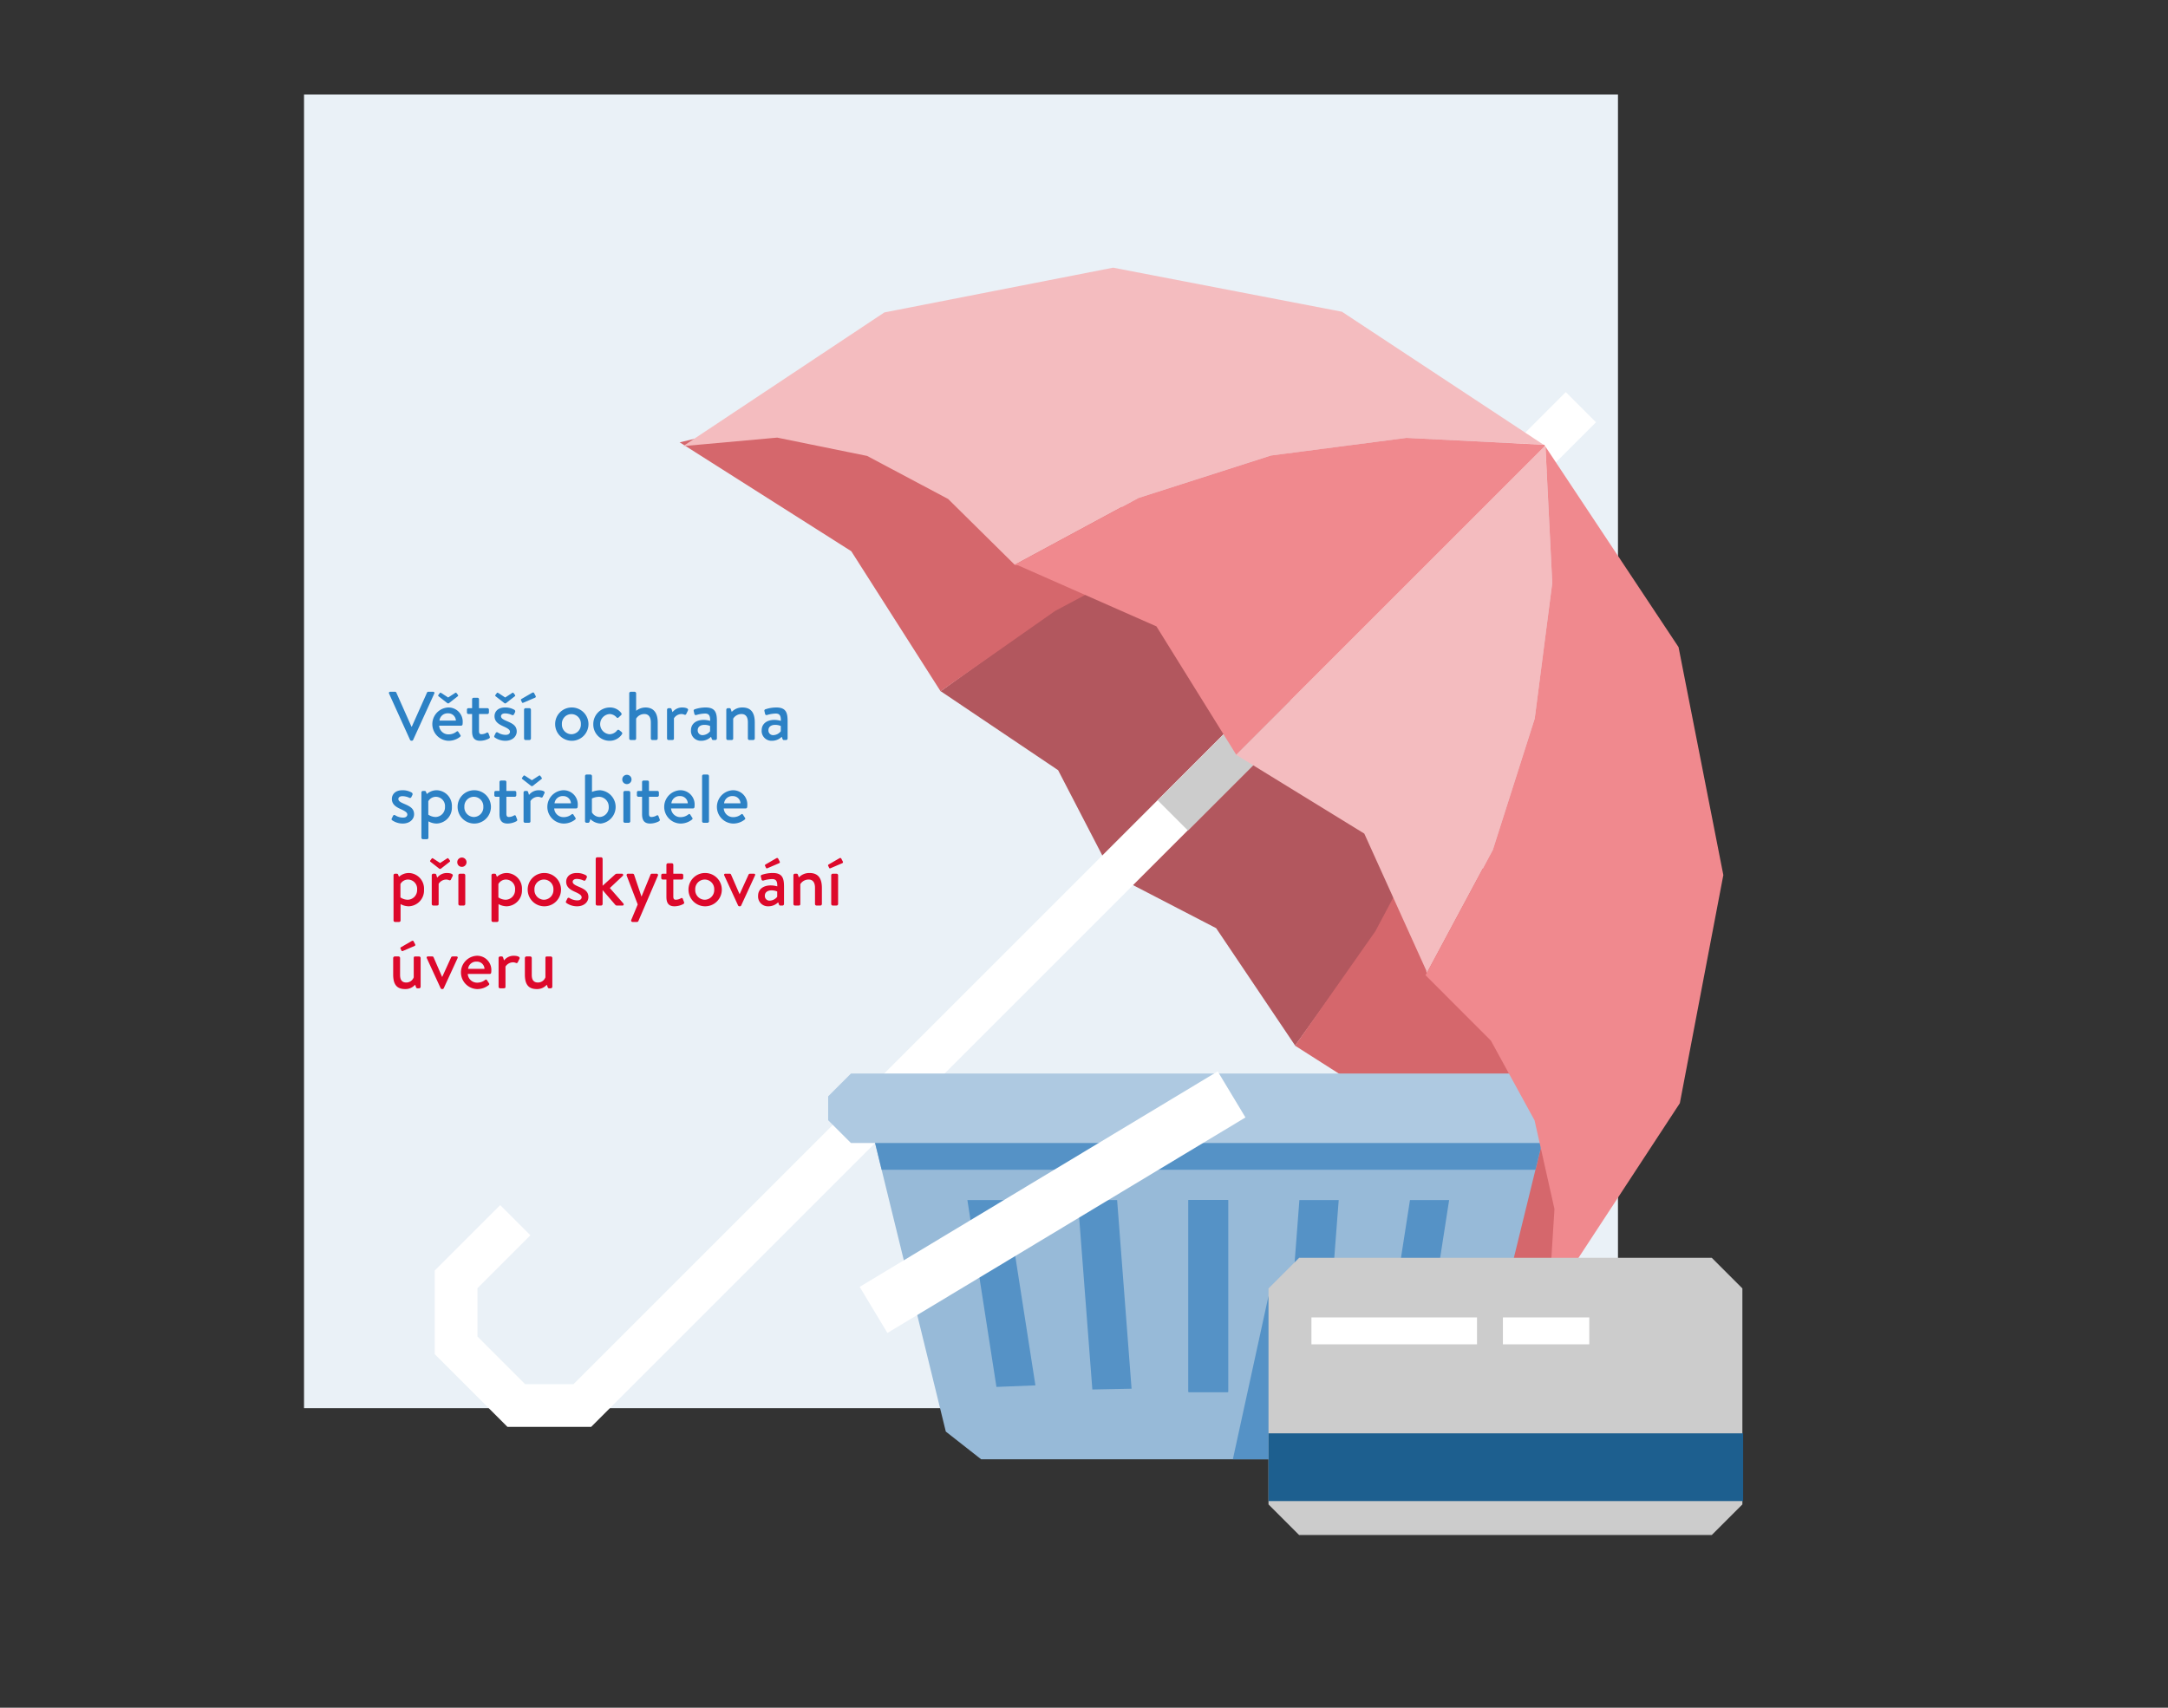 <svg width="660" height="520" xmlns="http://www.w3.org/2000/svg"><rect width="100%" height="100%" fill="#333333" stroke="none"/><g fill="none" fill-rule="evenodd"><path fill="#EAF1F7" fill-rule="nonzero" d="M92.556 28.778h400v400h-400z"/><path d="M118.437 211.185a.37.37 0 01.357-.546h1.49c.153.004.29.093.358.23l4.619 10.393h.105l4.64-10.393a.386.386 0 01.357-.23h1.49a.37.37 0 01.357.546l-6.446 14.13a.4.4 0 01-.356.231h-.21a.427.427 0 01-.357-.231l-6.404-14.13zm17.996 4.241a4.32 4.32 0 014.43 4.451c0 .168-.021.504-.042.672a.454.454 0 01-.441.42h-6.697a2.834 2.834 0 002.897 2.645 3.761 3.761 0 002.372-.82c.21-.146.4-.21.568.043l.566.882c.168.21.252.4-.042.651a5.558 5.558 0 01-3.59 1.196 5.076 5.076 0 01-.022-10.14zm-2.876-3.381a.288.288 0 01-.126-.398l.42-.568c.126-.168.23-.21.482-.062l2.1 1.364 2.1-1.364c.252-.168.358-.106.484.062l.42.567a.289.289 0 01-.126.399l-2.625 2.058a.44.44 0 01-.504 0l-2.625-2.058zm5.227 7.37a2.292 2.292 0 00-2.393-2.205 2.464 2.464 0 00-2.604 2.205h4.997zm4.936-1.995h-1.113a.465.465 0 01-.462-.462v-.86a.44.44 0 01.462-.462h1.113v-2.709a.466.466 0 01.462-.462h1.197a.448.448 0 01.44.462v2.71h2.562a.453.453 0 01.462.461v.86a.48.48 0 01-.462.462h-2.561v5.165c0 .82.315.987.777.987a3.237 3.237 0 001.554-.462.364.364 0 01.566.21l.378.987c.105.252 0 .42-.23.567a5.828 5.828 0 01-2.688.693c-1.932 0-2.457-1.176-2.457-2.898v-5.249zm6.93 7.16a.396.396 0 01-.168-.504l.44-.903a.433.433 0 01.63-.126c.722.462 1.56.71 2.416.714.818 0 1.28-.399 1.28-.945 0-.651-.735-1.071-2.078-1.68-1.491-.672-2.625-1.47-2.625-3.065 0-1.218.86-2.646 3.213-2.646a5.414 5.414 0 012.834.714.573.573 0 01.21.714l-.336.672a.454.454 0 01-.63.189 5.027 5.027 0 00-2.079-.483c-.84 0-1.238.42-1.238.86 0 .63.693 1.008 1.658 1.428 1.785.756 3.129 1.407 3.129 3.213 0 1.511-1.302 2.834-3.465 2.834a5.633 5.633 0 01-3.191-.986zm.273-12.535a.288.288 0 01-.126-.399l.42-.567c.126-.168.23-.21.483-.063l2.1 1.365 2.1-1.364c.252-.168.357-.106.483.062l.42.567a.288.288 0 01-.126.399l-2.625 2.057a.44.44 0 01-.504 0l-2.625-2.057zm7.98 1.805l-.294-.608a.295.295 0 01.126-.4l3.296-1.91c.126-.083.442-.125.546.063l.484.924a.359.359 0 01-.126.504l-3.528 1.512c-.294.147-.42.084-.504-.084zm.63 2.248a.48.48 0 01.462-.462h1.176a.497.497 0 01.462.462v8.776a.48.48 0 01-.462.462h-1.176a.466.466 0 01-.462-.462v-8.776zm14.426-.672a5.072 5.072 0 11-4.955 5.039 5.033 5.033 0 014.955-5.04zm0 8.146a2.94 2.94 0 002.876-3.107 2.89 2.89 0 10-5.774 0 2.943 2.943 0 002.898 3.107zm11.634-8.146a4.253 4.253 0 013.527 1.68.48.48 0 01-.084.692l-.756.694c-.273.252-.462.062-.63-.106a2.926 2.926 0 00-1.994-.966 3.081 3.081 0 00-.063 6.153 2.996 2.996 0 002.288-1.198.446.446 0 01.651-.042l.651.526c.231.21.336.44.168.692a4.427 4.427 0 01-3.78 2.016 4.948 4.948 0 01-4.954-5.06 5.037 5.037 0 014.976-5.081zm5.964-4.326a.48.48 0 01.462-.461h1.176a.496.496 0 01.462.462v5.333a4.69 4.69 0 012.813-1.008c2.75 0 3.758 1.931 3.758 4.577v4.871a.48.48 0 01-.461.462h-1.176a.466.466 0 01-.462-.462v-4.913c0-1.596-.672-2.541-1.932-2.541a2.892 2.892 0 00-2.54 1.407v6.047a.447.447 0 01-.483.462h-1.155a.466.466 0 01-.462-.462v-13.773zm11.508 4.998a.48.48 0 01.462-.462h.504c.199.006.37.143.42.336l.273.881a3.704 3.704 0 012.94-1.427c.923 0 2.078.252 1.763.902l-.504 1.05a.418.418 0 01-.588.232 2.395 2.395 0 00-.882-.19 2.76 2.76 0 00-2.288 1.302v6.152c0 .42-.273.462-.672.462h-.966a.466.466 0 01-.462-.462v-8.776zm11.171 3.107c.661.011 1.318.11 1.953.294.042-1.533-.336-2.226-1.554-2.226a9.954 9.954 0 00-2.708.462.45.45 0 01-.546-.4l-.19-.797a.438.438 0 01.316-.566 10.41 10.41 0 013.338-.546c3.108 0 3.402 1.868 3.402 4.283v5.165a.48.48 0 01-.462.462h-.693c-.19 0-.294-.084-.4-.336l-.23-.651a4.21 4.21 0 01-2.982 1.217 2.993 2.993 0 01-3.128-3.233c0-1.784 1.386-3.128 3.884-3.128zm-.315 4.64a3.004 3.004 0 002.247-1.176v-1.616a4.409 4.409 0 00-1.764-.336c-1.133 0-1.994.588-1.994 1.596a1.415 1.415 0 001.511 1.532zm7.182-7.747a.48.48 0 01.462-.462h.504a.372.372 0 01.4.294l.293.84a4.376 4.376 0 013.255-1.344c2.96 0 3.758 2.058 3.758 4.577v4.871a.48.48 0 01-.462.462h-1.176a.466.466 0 01-.462-.462v-4.955c0-1.575-.65-2.499-1.91-2.499a2.952 2.952 0 00-2.562 1.407v6.047c0 .315-.168.462-.567.462h-1.07a.466.466 0 01-.463-.462v-8.776zm14.657 3.107a7.46 7.46 0 011.953.294c.042-1.533-.336-2.226-1.553-2.226a9.954 9.954 0 00-2.709.462.45.45 0 01-.546-.4l-.189-.797a.438.438 0 01.315-.566 10.41 10.41 0 013.339-.546c3.107 0 3.401 1.868 3.401 4.283v5.165a.48.48 0 01-.462.462h-.693c-.189 0-.294-.084-.399-.336l-.23-.651a4.21 4.21 0 01-2.982 1.217 2.993 2.993 0 01-3.129-3.233c0-1.784 1.386-3.128 3.885-3.128zm-.314 4.64a3.004 3.004 0 002.246-1.176v-1.616a4.409 4.409 0 00-1.763-.336c-1.134 0-1.995.588-1.995 1.596a1.415 1.415 0 001.512 1.532zM119.403 249.78a.396.396 0 01-.168-.505l.44-.902a.432.432 0 01.63-.126c.722.462 1.56.71 2.415.714.82 0 1.281-.4 1.281-.945 0-.65-.735-1.07-2.079-1.68-1.49-.672-2.624-1.47-2.624-3.066 0-1.218.86-2.645 3.212-2.645a5.422 5.422 0 012.835.714.572.572 0 01.21.713l-.336.672a.454.454 0 01-.63.19 5.029 5.029 0 00-2.079-.484c-.84 0-1.239.42-1.239.862 0 .63.693 1.007 1.66 1.427 1.784.756 3.128 1.407 3.128 3.212 0 1.512-1.302 2.835-3.465 2.835a5.632 5.632 0 01-3.191-.987zm11.024 5.29a.453.453 0 01-.504.462h-1.175a.466.466 0 01-.462-.462v-13.773a.48.48 0 01.462-.462h.524a.4.4 0 01.42.315l.252.63a4.467 4.467 0 013.045-1.155 4.762 4.762 0 014.577 5.06 4.822 4.822 0 01-4.661 5.081 5.257 5.257 0 01-2.478-.671v4.975zm2.205-6.299a2.939 2.939 0 002.834-3.086 2.817 2.817 0 00-2.75-3.065 2.635 2.635 0 00-2.33 1.364v4.073a4.067 4.067 0 002.246.715zm11.634-8.146a5.072 5.072 0 11-4.956 5.04 5.033 5.033 0 014.956-5.04zm0 8.147a2.939 2.939 0 002.876-3.108 2.891 2.891 0 10-5.774 0 2.942 2.942 0 002.898 3.108zm7.791-6.152h-1.113a.466.466 0 01-.462-.462v-.861a.441.441 0 01.462-.462h1.113v-2.708a.466.466 0 01.462-.462h1.197a.448.448 0 01.44.462v2.708h2.562a.453.453 0 01.462.462v.861a.48.48 0 01-.462.462h-2.561v5.165c0 .818.315.986.777.986a3.237 3.237 0 001.553-.461.364.364 0 01.567.21l.378.987c.105.252 0 .42-.23.566a5.825 5.825 0 01-2.688.694c-1.932 0-2.457-1.176-2.457-2.898v-5.249zm6.993-5.375a.29.29 0 01-.126-.4l.42-.566c.126-.168.231-.21.483-.063l2.1 1.365 2.1-1.365c.252-.168.357-.105.483.063l.42.567a.289.289 0 01-.126.4l-2.624 2.057a.444.444 0 01-.504 0l-2.626-2.058zm.336 4.052a.48.48 0 01.462-.462h.504c.199.006.37.143.42.336l.273.882a3.704 3.704 0 012.94-1.428c.924 0 2.078.252 1.763.903l-.504 1.05a.418.418 0 01-.587.23 2.398 2.398 0 00-.882-.188 2.762 2.762 0 00-2.29 1.302v6.15c0 .42-.272.463-.671.463h-.966a.466.466 0 01-.462-.462v-8.776zm12.074-.672a4.321 4.321 0 014.43 4.451c0 .168-.02.504-.041.672a.454.454 0 01-.442.42h-6.697a2.834 2.834 0 002.897 2.645 3.762 3.762 0 002.372-.818c.21-.147.4-.21.568.042l.566.882c.168.21.252.398-.042.65a5.553 5.553 0 01-3.59 1.197 5.076 5.076 0 01-.021-10.141zm2.351 3.99a2.291 2.291 0 00-2.393-2.205 2.463 2.463 0 00-2.604 2.204h4.997zm4.286-8.315a.48.48 0 01.462-.462h1.197a.497.497 0 01.462.462v4.83a7.016 7.016 0 012.435-.505 5.093 5.093 0 01.252 10.142 4.698 4.698 0 01-3.191-1.365l-.21.713c-.064.252-.21.42-.441.42h-.504a.466.466 0 01-.462-.462V236.3zm4.493 12.472a2.92 2.92 0 002.73-3.086 3.01 3.01 0 00-2.898-3.066 5.13 5.13 0 00-2.225.525v4.22a2.79 2.79 0 002.393 1.406zm6.847-11.422a1.394 1.394 0 011.386-1.428 1.418 1.418 0 11-.987 2.42 1.39 1.39 0 01-.399-.992zm.336 3.947a.48.48 0 01.462-.462h1.176a.497.497 0 01.462.462v8.777a.48.48 0 01-.462.462h-1.176a.466.466 0 01-.462-.462v-8.777zm5.691 1.323h-1.113a.466.466 0 01-.462-.462v-.861a.441.441 0 01.462-.462h1.113v-2.708a.466.466 0 01.462-.462h1.196a.449.449 0 01.441.462v2.708h2.562a.453.453 0 01.462.462v.861a.48.48 0 01-.462.462h-2.562v5.165c0 .818.315.986.777.986a3.234 3.234 0 001.554-.461.364.364 0 01.567.21l.378.987c.104.252 0 .42-.232.566a5.821 5.821 0 01-2.687.694c-1.932 0-2.456-1.176-2.456-2.898v-5.249zm11.57-1.995a4.32 4.32 0 014.43 4.451c0 .168-.021.504-.042.672a.453.453 0 01-.441.42h-6.698a2.835 2.835 0 002.898 2.645 3.762 3.762 0 002.372-.818c.21-.147.399-.21.567.042l.567.882c.168.21.252.398-.042.65a5.554 5.554 0 01-3.59 1.197 5.076 5.076 0 01-.021-10.141zm2.351 3.99a2.291 2.291 0 00-2.393-2.205 2.462 2.462 0 00-2.604 2.204h4.997zm4.348-8.315a.48.48 0 01.462-.462h1.176a.497.497 0 01.462.462v13.773a.48.48 0 01-.462.462h-1.176a.466.466 0 01-.462-.462V236.3zm9.344 4.325a4.32 4.32 0 014.43 4.451c0 .168-.02.504-.042.672a.453.453 0 01-.44.42h-6.698a2.835 2.835 0 002.897 2.645 3.762 3.762 0 002.373-.818c.21-.147.398-.21.566.042l.567.882c.168.21.252.398-.042.65a5.555 5.555 0 01-3.59 1.197 5.076 5.076 0 01-.02-10.141zm2.352 3.99a2.291 2.291 0 00-2.394-2.205 2.462 2.462 0 00-2.603 2.204h4.997z" fill="#2C81C5" fill-rule="nonzero"/><path d="M121.943 280.27a.453.453 0 01-.504.462h-1.175a.466.466 0 01-.462-.462v-13.773a.48.48 0 01.462-.462h.525a.4.4 0 01.42.316l.252.63a4.467 4.467 0 013.044-1.156 4.762 4.762 0 014.577 5.06 4.822 4.822 0 01-4.661 5.081 5.256 5.256 0 01-2.478-.672v4.976zm2.205-6.298a2.939 2.939 0 002.834-3.086 2.817 2.817 0 00-2.75-3.066 2.635 2.635 0 00-2.33 1.365v4.073a4.067 4.067 0 002.246.714zm6.952-11.527a.29.29 0 01-.126-.4l.42-.566c.126-.168.23-.21.483-.063l2.1 1.365 2.1-1.365c.252-.168.357-.105.483.063l.42.567a.29.29 0 01-.126.4l-2.625 2.057a.444.444 0 01-.504 0l-2.625-2.058zm.336 4.052a.48.48 0 01.462-.462h.504c.199.006.37.143.42.336l.273.882a3.704 3.704 0 012.94-1.428c.923 0 2.078.252 1.763.903l-.504 1.05a.418.418 0 01-.587.231 2.397 2.397 0 00-.882-.189 2.76 2.76 0 00-2.289 1.302v6.152c0 .42-.273.462-.672.462h-.966a.466.466 0 01-.462-.462v-8.777zm7.769-3.947a1.394 1.394 0 011.386-1.428 1.418 1.418 0 11-.987 2.42 1.39 1.39 0 01-.399-.992zm.336 3.947a.48.48 0 01.462-.462h1.176a.497.497 0 01.462.462v8.777a.48.48 0 01-.462.462h-1.176a.466.466 0 01-.462-.462v-8.777zm12.221 13.773a.453.453 0 01-.504.462h-1.176a.466.466 0 01-.461-.462v-13.773a.48.48 0 01.461-.462h.525a.4.4 0 01.42.316l.252.63a4.467 4.467 0 013.045-1.156 4.762 4.762 0 014.577 5.06 4.822 4.822 0 01-4.661 5.081 5.257 5.257 0 01-2.478-.672v4.976zm2.205-6.298a2.939 2.939 0 002.834-3.086 2.817 2.817 0 00-2.75-3.066 2.636 2.636 0 00-2.33 1.365v4.073a4.067 4.067 0 002.246.714zm11.633-8.147a5.072 5.072 0 11-4.955 5.04 5.033 5.033 0 014.956-5.04zm0 8.147a2.939 2.939 0 002.877-3.108 2.891 2.891 0 10-5.774 0 2.942 2.942 0 002.898 3.108zm6.868 1.008a.396.396 0 01-.168-.504l.441-.902a.432.432 0 01.63-.126c.721.462 1.558.71 2.415.714.819 0 1.28-.4 1.28-.946 0-.65-.734-1.07-2.078-1.68-1.49-.671-2.625-1.47-2.625-3.065 0-1.218.861-2.646 3.213-2.646a5.423 5.423 0 012.834.714.573.573 0 01.21.714l-.336.672a.454.454 0 01-.63.19 5.029 5.029 0 00-2.078-.483c-.84 0-1.239.42-1.239.86 0 .63.693 1.009 1.659 1.429 1.784.755 3.128 1.406 3.128 3.211 0 1.512-1.302 2.835-3.464 2.835a5.632 5.632 0 01-3.192-.987zm8.883-13.48a.48.48 0 01.462-.462h1.176a.497.497 0 01.462.462v8.21l3.737-3.38a.936.936 0 01.609-.295h1.533a.38.38 0 01.252.672l-3.926 3.695 4.115 4.703c.189.232.147.63-.273.63h-1.722a.58.58 0 01-.44-.188l-3.885-4.515v4.242a.48.48 0 01-.462.462h-1.176a.466.466 0 01-.462-.462V261.5zm9.45 5.165a.429.429 0 01.42-.63h1.386c.18.006.342.111.42.273l2.246 6.656h.042l2.73-6.656c.085-.231.274-.273.504-.273h1.302a.418.418 0 01.42.63l-5.92 13.773a.486.486 0 01-.4.294h-1.343a.437.437 0 01-.42-.65l1.952-4.682-3.339-8.735zm12.075 1.155h-1.113a.466.466 0 01-.462-.462v-.861a.441.441 0 01.462-.462h1.113v-2.708a.466.466 0 01.462-.462h1.196a.449.449 0 01.442.462v2.708h2.561a.453.453 0 01.462.462v.861a.48.48 0 01-.462.462h-2.561v5.165c0 .818.314.986.776.986a3.234 3.234 0 001.554-.461.364.364 0 01.567.21l.378.987c.104.252 0 .42-.232.566a5.821 5.821 0 01-2.687.694c-1.932 0-2.456-1.176-2.456-2.898v-5.249zm11.674-1.995a5.072 5.072 0 11-4.954 5.04 5.033 5.033 0 014.955-5.04zm0 8.147a2.939 2.939 0 002.877-3.108 2.891 2.891 0 10-5.774 0 2.942 2.942 0 002.898 3.108zm5.945-7.391c-.168-.294 0-.546.357-.546h1.28a.42.42 0 01.42.274l2.583 5.941h.042l2.709-5.941c.126-.274.378-.274.65-.274h.946c.357 0 .524.252.357.546l-4.2 9.134a.433.433 0 01-.399.252h-.126a.467.467 0 01-.42-.252l-4.199-9.134zm14.174 3.024a7.46 7.46 0 011.953.293c.042-1.532-.336-2.225-1.554-2.225a9.994 9.994 0 00-2.709.462.45.45 0 01-.546-.399l-.188-.797a.44.44 0 01.315-.568 10.44 10.44 0 013.338-.546c3.107 0 3.401 1.87 3.401 4.283v5.165a.48.48 0 01-.462.462h-.693c-.189 0-.293-.084-.399-.336l-.23-.65a4.21 4.21 0 01-2.982 1.218 2.993 2.993 0 01-3.128-3.233c0-1.786 1.385-3.13 3.884-3.13zm-.315 4.64a3.007 3.007 0 002.247-1.176v-1.617a4.408 4.408 0 00-1.764-.336c-1.134 0-1.995.588-1.995 1.596a1.416 1.416 0 001.512 1.533zm-1.155-9.994l-.294-.61a.294.294 0 01.126-.398l3.297-1.911c.126-.084.44-.126.546.064l.482.923a.358.358 0 01-.125.504l-3.528 1.512c-.294.146-.42.084-.504-.084zm8.338 2.246a.48.48 0 01.462-.462h.503a.372.372 0 01.4.294l.293.84a4.376 4.376 0 013.255-1.344c2.96 0 3.758 2.058 3.758 4.578v4.87a.48.48 0 01-.462.463h-1.176a.466.466 0 01-.462-.462v-4.955c0-1.575-.65-2.499-1.91-2.499a2.951 2.951 0 00-2.562 1.407v6.047c0 .315-.168.462-.567.462h-1.07a.466.466 0 01-.463-.462v-8.777zm10.878-2.246l-.294-.61a.294.294 0 01.126-.398l3.296-1.911c.126-.084.44-.126.546.064l.483.923a.358.358 0 01-.126.504l-3.528 1.512c-.294.146-.42.084-.503-.084zm.63 2.246a.48.48 0 01.462-.462h1.175a.497.497 0 01.462.462v8.776a.48.48 0 01-.462.462h-1.175a.466.466 0 01-.462-.462v-8.776zm-133.348 25.2a.497.497 0 01.462-.462h1.175a.48.48 0 01.462.462v5.165c0 1.596.651 2.31 1.89 2.31a2.4 2.4 0 002.268-1.595v-5.88c0-.398.189-.461.546-.461h1.07a.5.5 0 01.483.462v8.776a.485.485 0 01-.483.462h-.504c-.252 0-.357-.168-.44-.398l-.253-.694a3.882 3.882 0 01-3.065 1.322c-2.898 0-3.612-1.91-3.612-4.45v-5.019zm2.52-2.246l-.294-.61a.294.294 0 01.126-.398l3.296-1.91c.126-.085.441-.127.546.063l.483.923a.359.359 0 01-.126.504l-3.527 1.512c-.295.147-.421.084-.505-.084zm7.728 2.33c-.168-.294 0-.546.357-.546h1.28a.419.419 0 01.42.273l2.583 5.942h.042l2.708-5.942c.126-.273.378-.273.651-.273h.945c.357 0 .525.252.357.546l-4.199 9.133a.432.432 0 01-.399.252h-.126a.465.465 0 01-.42-.252l-4.2-9.133zm15.203-.756a4.321 4.321 0 014.43 4.452c0 .168-.021.504-.042.671a.454.454 0 01-.441.42h-6.697a2.834 2.834 0 002.897 2.646 3.761 3.761 0 002.372-.82c.21-.146.4-.209.567.043l.567.881c.168.211.252.4-.042.652a5.559 5.559 0 01-3.59 1.196 5.076 5.076 0 01-.022-10.14zm2.351 3.99a2.291 2.291 0 00-2.393-2.204 2.463 2.463 0 00-2.604 2.204h4.997zm4.285-3.318a.48.48 0 01.462-.462h.504c.2.007.37.143.42.336l.273.882a3.704 3.704 0 012.94-1.428c.923 0 2.078.252 1.763.903l-.504 1.05a.418.418 0 01-.588.23 2.395 2.395 0 00-.882-.189c-.934.02-1.795.51-2.288 1.303v6.151c0 .42-.273.462-.672.462h-.966a.466.466 0 01-.462-.462v-8.776zm8.001 0a.497.497 0 01.462-.462h1.176a.48.48 0 01.462.462v5.165c0 1.596.65 2.31 1.89 2.31a2.4 2.4 0 002.267-1.595v-5.88c0-.398.19-.461.546-.461h1.071a.5.5 0 01.483.462v8.776a.485.485 0 01-.483.462h-.504c-.252 0-.357-.168-.44-.398l-.253-.694a3.882 3.882 0 01-3.065 1.322c-2.898 0-3.611-1.91-3.611-4.45v-5.019z" fill="#DD082B" fill-rule="nonzero"/><path fill="#B2575E" fill-rule="nonzero" d="M359.802 166.828l17.579 21.053 17.579 21.052-27.742 29.542-27.742 29.542-17.36-33.502-35.669-23.999-.054-.011-.054-.012 41.813-30.014 29.163-13.641 1.243-.005 1.244-.005z"/><path fill="#B2575E" fill-rule="nonzero" d="M437.913 244.94l-21.052-17.58-21.052-17.579-29.542 27.743-29.542 27.742 33.502 17.359 23.999 35.67.011.054.011.054 30.015-41.814 13.641-29.162.005-1.244.004-1.243z"/><path stroke="#FFF" stroke-width="13" stroke-linecap="square" d="M476.668 128.581L177.27 427.979h-20.093l-18.327-18.327v-20.093l13.421-13.421"/><path fill="#D5676C" fill-rule="nonzero" d="M357.315 166.838l-36.111 19.189-34.865 24.466-27.19-42.653-52.06-33.047-.104-.045-.104-.045 42.173-10.05 42.172-10.051 33.044 26.118 33.045 26.118zm80.589 80.589l-19.19 36.11-24.466 34.866 42.654 27.19 33.046 52.059.045.104.045.105 10.051-42.173 10.05-42.172-26.117-33.045-26.118-33.044z"/><path fill="#97BAD8" fill-rule="nonzero" d="M437.131 444.355H298.698l-10.768-8.447-24.121-98.442H472.02l-24.122 98.442-10.767 8.447z"/><path fill="#5592C6" fill-rule="nonzero" d="M472.02 337.466H263.809l4.587 18.72h199.037z"/><path fill="#AEC9E1" fill-rule="nonzero" d="M476.775 348.044H259.053l-6.935-6.936v-7.284l6.935-6.935h217.722l6.936 6.935v7.284l-6.936 6.936z"/><path fill="#5592C6" fill-rule="nonzero" d="M361.906 365.402h12.017v58.469h-12.017zm41.211 57.69l4.423-57.689h-11.967l-4.396 57.452zm29.195-.78l8.846-56.909H429.24l-8.791 56.436z"/><path fill="#5592C6" fill-rule="nonzero" d="M361.734 365.402h12.017v58.469h-12.017zm-29.194 57.69l-4.423-57.689h11.967l4.396 57.452zm-29.195-.78l-8.846-56.909h11.918l8.791 56.436zm82.825-27.696l-10.855 49.739h16.51z"/><path d="M367.914 337.466l-94.966 57.171" stroke="#FFF" stroke-width="16.381" stroke-linecap="square"/><path d="M392.478 212.879l-35.426 35.426" stroke="#CCC" stroke-width="13"/><path fill="#F4BCBF" fill-rule="nonzero" d="M308.908 171.97l-20.27-20.033-24.664-13.108-27.369-5.576-28.383 2.564-.044.011-.045.01-.044.011-.044.011-.003-.001-.002-.001-.003-.001h-.003l-.008-.008-.008-.008-.008-.008-.007-.008 61.219-40.687 69.639-13.633 69.673 13.419 61.323 40.468-41.692-2.06-41.445 5.411-40.115 12.88-37.697 20.347zm125.399 124.396l-.051-.403-.052-.404-18.875-41.728-39.013-23.989-.002-.008-.003-.009 47.001-47 47-47.001.075.025.074.025 2.088 41.647-5.326 41.223-12.761 40.034-20.155 37.588z"/><path fill="#F0898E" fill-rule="nonzero" d="M471.452 396.285l1.77-28.149-6.06-26.997-13.293-24.267-19.93-19.957.007-.012.008-.012.008-.011.008-.012.092-.118.087-.123.082-.128.076-.133 20.155-37.588 12.748-39.973 5.339-41.284-2.071-41.522 40.515 61.043 13.636 69.409-13.24 69.47-40.117 61.229.045-.216.045-.216.045-.217.045-.216zm-95.118-166.483l-24.284-39.074-42.091-18.569-.518-.061-.518-.06-.005-.025-.01-.043 37.697-20.347 40.275-12.916 41.285-5.375 42.018 2.106.065.193.064.193-46.989 46.989-46.989 46.989z"/><path fill="#CCC" fill-rule="nonzero" d="M521.107 467.411H395.495l-9.325-9.325v-65.767l9.325-9.325h125.612l9.325 9.325v65.767l-9.325 9.325z"/><path fill="#1D5F8F" fill-rule="nonzero" d="M386.17 436.453h144.491v20.613H386.17z"/><path d="M403.332 405.247h42.216m16.077 0h18.105" stroke="#FFF" stroke-width="8.191" stroke-linecap="square"/></g></svg>